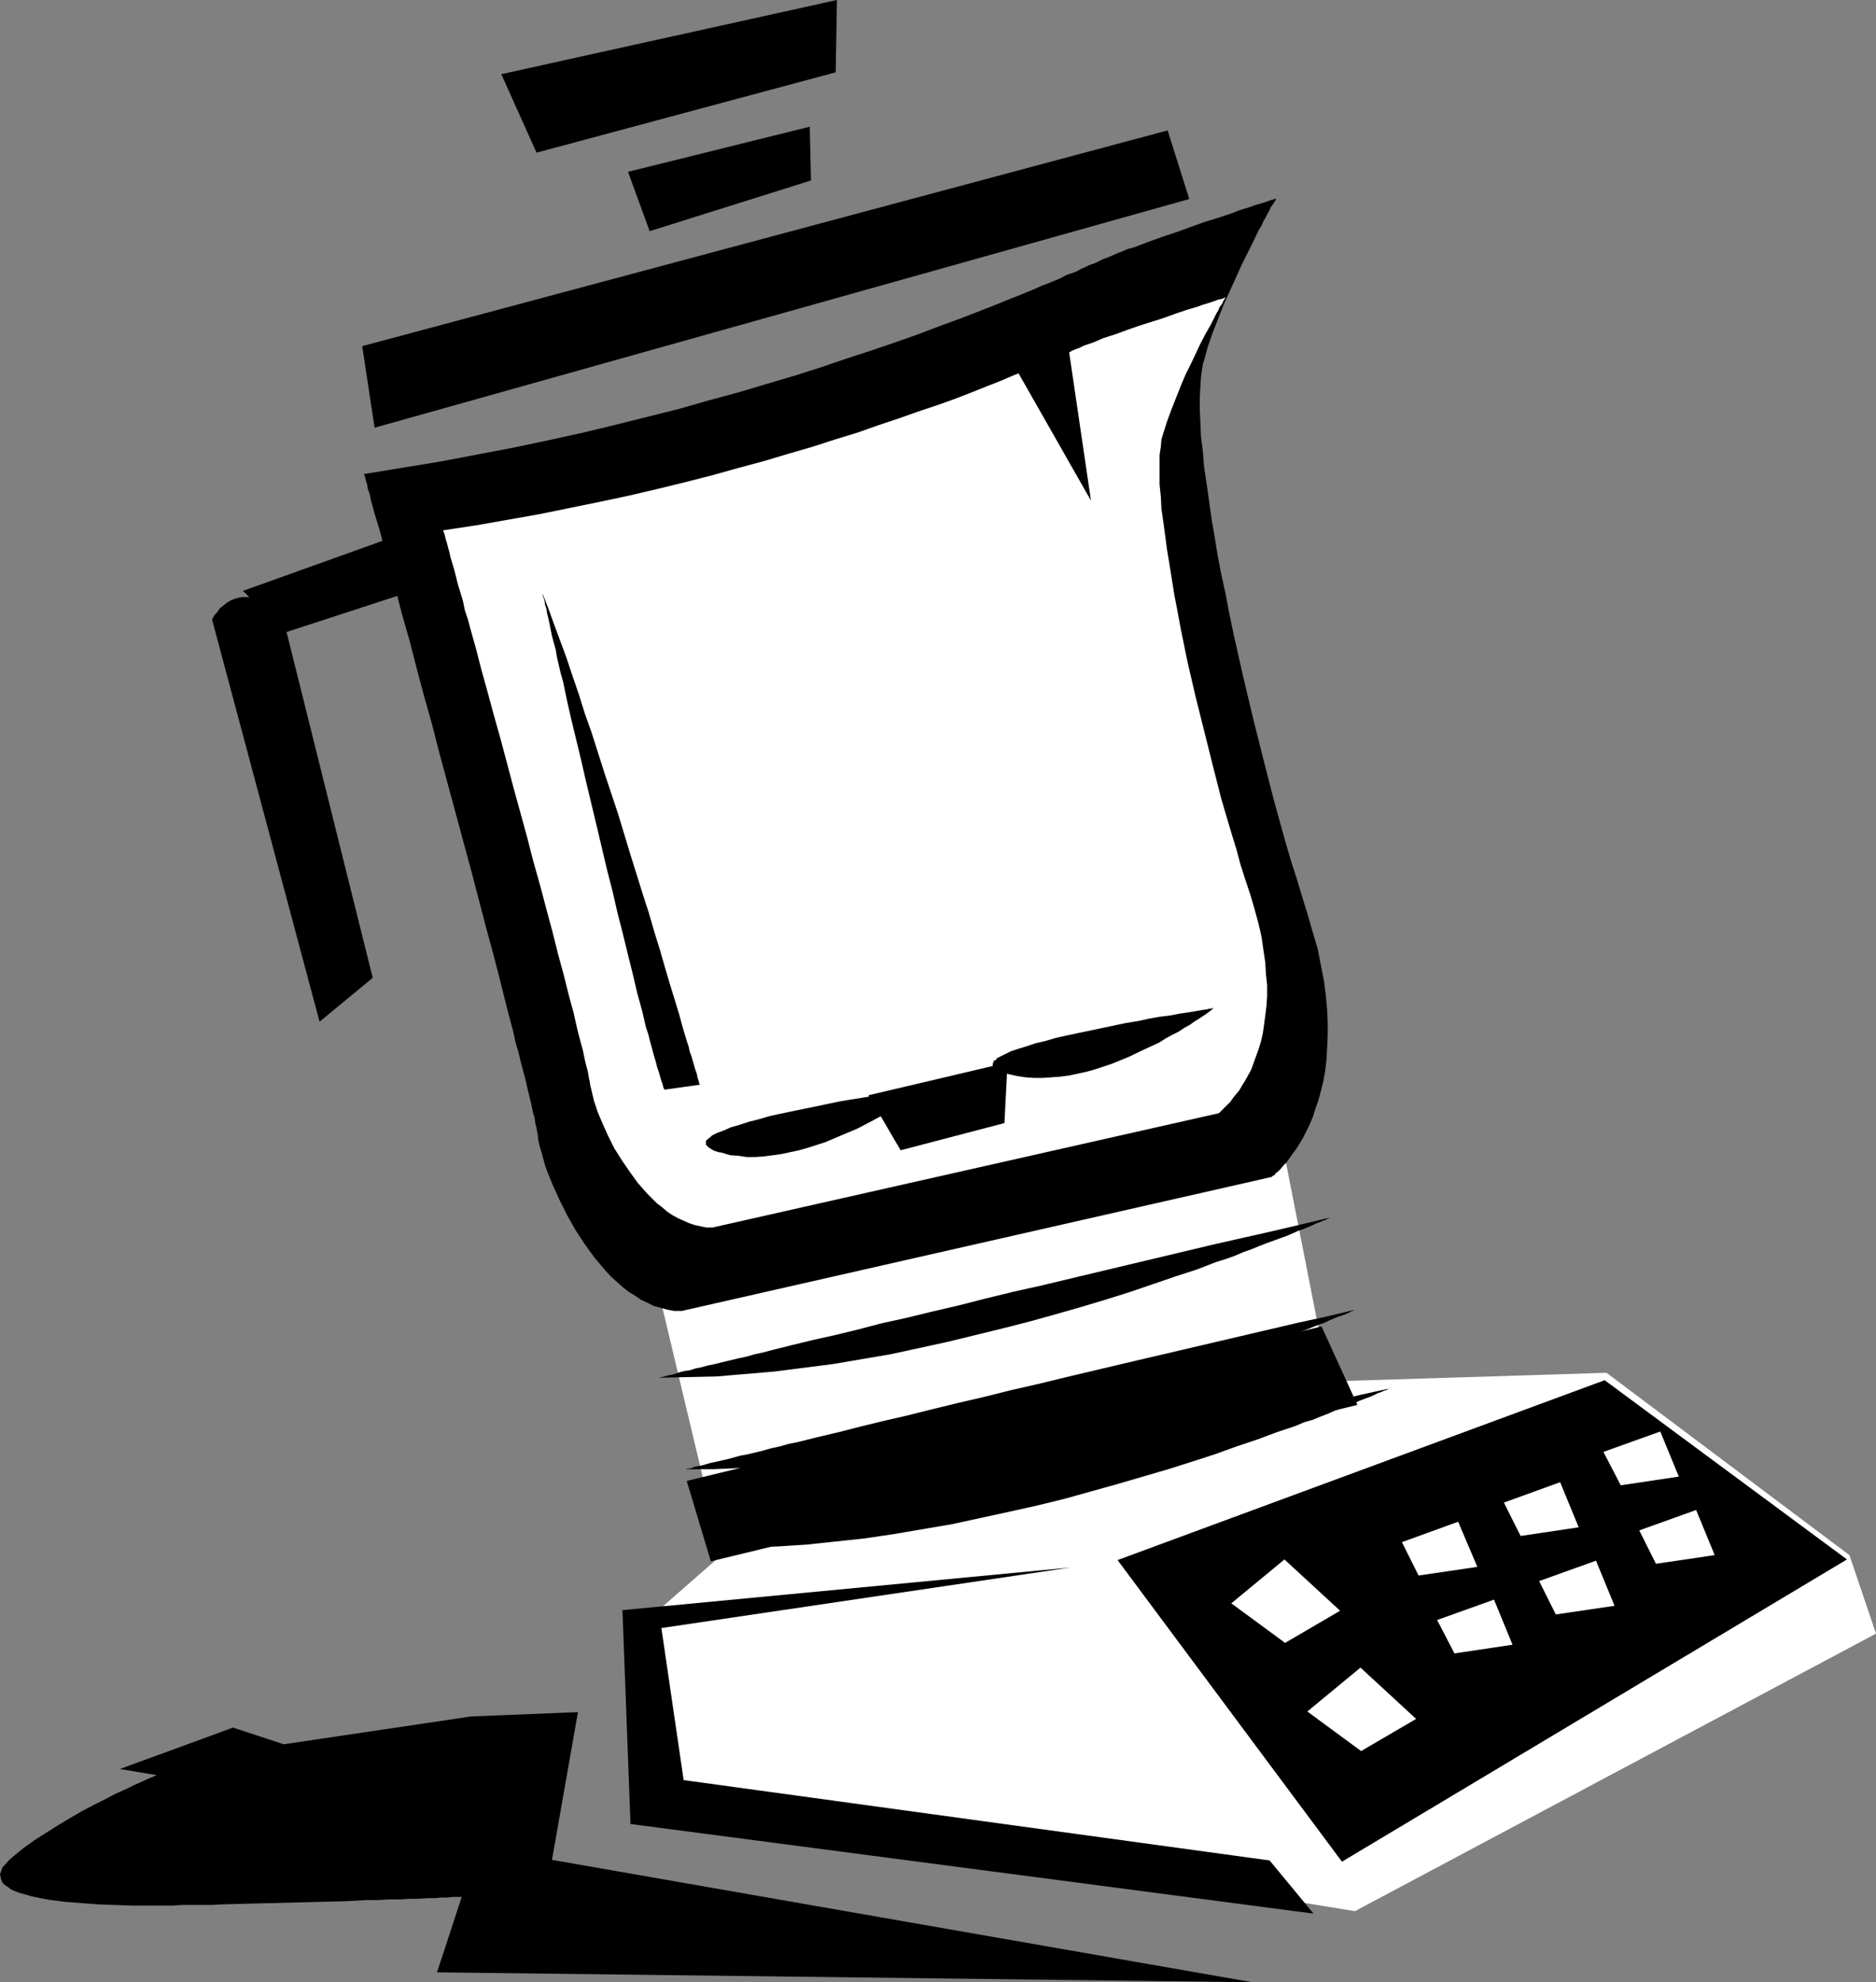 <?xml version="1.0" encoding="UTF-8" standalone="no"?>
<svg
   version="1.0"
   width="129.766mm"
   height="137.1mm"
   id="svg28"
   sodipodi:docname="Blender 13.wmf"
   xmlns:inkscape="http://www.inkscape.org/namespaces/inkscape"
   xmlns:sodipodi="http://sodipodi.sourceforge.net/DTD/sodipodi-0.dtd"
   xmlns="http://www.w3.org/2000/svg"
   xmlns:svg="http://www.w3.org/2000/svg">
  <rect width="100%" height="100%" fill="#808080" stroke="none"/>
  <sodipodi:namedview
     id="namedview28"
     pagecolor="#ffffff"
     bordercolor="#000000"
     borderopacity="0.25"
     inkscape:showpageshadow="2"
     inkscape:pageopacity="0.0"
     inkscape:pagecheckerboard="0"
     inkscape:deskcolor="#d1d1d1"
     inkscape:document-units="mm" />
  <defs
     id="defs1">
    <pattern
       id="WMFhbasepattern"
       patternUnits="userSpaceOnUse"
       width="6"
       height="6"
       x="0"
       y="0" />
  </defs>
  <path
     style="fill:#ffffff;fill-opacity:1;fill-rule:evenodd;stroke:none"
     d="m 354.227,499.594 -181.638,-29.568 -2.262,-47.503 18.261,-15.996 -20.523,-86.12 163.377,-40.717 15.998,81.434 72.558,-2.262 63.509,47.665 6.949,20.52 z"
     id="path1" />
  <path
     style="fill:#000000;fill-opacity:1;fill-rule:evenodd;stroke:none"
     d="M 292.172,407.818 350.833,486.668 482.86,407.657 419.513,360.8 Z"
     id="path2" />
  <path
     style="fill:#ffffff;fill-opacity:1;fill-rule:evenodd;stroke:none"
     d="m 321.907,419.129 14.059,10.341 14.382,-8.402 -14.544,-13.411 z"
     id="path3" />
  <path
     style="fill:#ffffff;fill-opacity:1;fill-rule:evenodd;stroke:none"
     d="m 341.784,447.405 14.059,10.341 14.382,-8.402 -14.544,-13.411 z"
     id="path4" />
  <path
     style="fill:#ffffff;fill-opacity:1;fill-rule:evenodd;stroke:none"
     d="m 380.244,432.216 -4.525,-8.725 14.867,-5.332 4.848,11.795 z"
     id="path5" />
  <path
     style="fill:#ffffff;fill-opacity:1;fill-rule:evenodd;stroke:none"
     d="m 370.872,411.858 -4.363,-8.725 14.706,-5.332 5.01,11.795 z"
     id="path6" />
  <path
     style="fill:#ffffff;fill-opacity:1;fill-rule:evenodd;stroke:none"
     d="m 406.747,422.037 -4.363,-8.725 14.867,-5.332 4.848,11.795 z"
     id="path7" />
  <path
     style="fill:#ffffff;fill-opacity:1;fill-rule:evenodd;stroke:none"
     d="m 397.536,401.517 -4.363,-8.725 14.706,-5.332 4.848,11.795 z"
     id="path8" />
  <path
     style="fill:#ffffff;fill-opacity:1;fill-rule:evenodd;stroke:none"
     d="m 432.926,408.788 -4.363,-8.725 14.867,-5.332 4.848,11.795 z"
     id="path9" />
  <path
     style="fill:#ffffff;fill-opacity:1;fill-rule:evenodd;stroke:none"
     d="m 423.715,388.268 -4.525,-8.725 14.867,-5.332 4.848,11.795 z"
     id="path10" />
  <path
     style="fill:#000000;fill-opacity:1;fill-rule:evenodd;stroke:none"
     d="m 279.891,409.757 -106.979,15.834 5.818,39.748 153.197,21.005 11.474,13.896 -178.568,-23.429 -2.101,-55.905 z"
     id="path11" />
  <path
     style="fill:#000000;fill-opacity:1;fill-rule:evenodd;stroke:none"
     d="m 188.425,404.587 h 0.162 l 0.162,-0.162 h 0.323 l 0.485,-0.162 0.646,-0.162 0.808,-0.162 0.808,-0.162 0.97,-0.323 1.131,-0.162 1.131,-0.323 1.454,-0.323 1.454,-0.485 1.454,-0.323 1.778,-0.323 1.778,-0.485 1.778,-0.485 1.939,-0.485 2.101,-0.485 4.525,-1.131 2.262,-0.485 2.424,-0.646 5.171,-1.131 5.494,-1.293 5.656,-1.454 5.979,-1.454 6.302,-1.454 6.464,-1.616 6.626,-1.616 6.949,-1.616 6.949,-1.777 7.272,-1.616 7.272,-1.777 14.867,-3.555 30.542,-7.109 15.029,-3.555 7.595,-1.777 7.434,-1.616 h -0.162 -0.162 l -0.323,0.162 -0.485,0.323 -0.646,0.162 -0.646,0.323 -0.97,0.323 -0.97,0.485 -1.131,0.485 -1.293,0.485 -1.293,0.485 -1.454,0.646 -1.454,0.646 -1.778,0.646 -1.778,0.646 -1.778,0.808 -2.101,0.808 -1.939,0.808 -2.262,0.646 -2.262,0.969 -2.424,0.808 -2.424,0.808 -5.171,1.939 -5.333,1.777 -5.818,2.1 -5.979,1.939 -6.141,1.939 -6.626,1.939 -6.626,1.939 -6.949,1.939 -6.949,1.939 -7.272,1.777 -7.272,1.616 -7.434,1.616 -7.434,1.616 -7.595,1.293 -7.595,1.293 -7.595,1.131 -7.595,0.808 -7.595,0.808 -7.595,0.485 -7.434,0.162 z"
     id="path12" />
  <path
     style="fill:#000000;fill-opacity:1;fill-rule:evenodd;stroke:none"
     d="m 179.053,384.067 h 0.162 0.162 l 0.323,-0.162 h 0.485 l 0.646,-0.162 0.808,-0.323 0.808,-0.162 0.97,-0.162 1.131,-0.323 1.131,-0.323 1.454,-0.323 1.454,-0.323 1.454,-0.323 1.778,-0.485 1.778,-0.485 1.778,-0.323 4.04,-0.969 2.262,-0.646 2.262,-0.485 2.262,-0.646 2.424,-0.485 5.171,-1.293 5.494,-1.293 5.656,-1.454 5.979,-1.454 6.302,-1.454 6.464,-1.616 6.626,-1.616 6.949,-1.616 7.11,-1.777 7.11,-1.616 7.272,-1.777 15.029,-3.555 30.381,-7.109 15.19,-3.555 7.434,-1.616 7.434,-1.777 v 0 l -0.323,0.162 -0.323,0.162 -0.485,0.162 -0.485,0.323 -0.808,0.323 -0.808,0.323 -0.97,0.323 -1.293,0.485 -1.131,0.485 -1.293,0.646 -1.454,0.485 -1.616,0.646 -1.616,0.646 -1.778,0.646 -1.939,0.808 -1.939,0.808 -2.101,0.808 -2.262,0.808 -2.262,0.808 -2.262,0.808 -2.424,0.969 -5.171,1.777 -5.494,1.939 -5.656,1.939 -5.979,1.939 -6.302,1.939 -6.464,1.939 -6.626,1.939 -6.949,1.939 -7.11,1.939 -7.11,1.777 -7.434,1.777 -7.434,1.454 -7.434,1.616 -7.595,1.454 -7.595,1.131 -7.595,1.131 -7.595,0.808 -7.595,0.808 -7.595,0.485 -7.434,0.323 z"
     id="path13" />
  <path
     style="fill:#000000;fill-opacity:1;fill-rule:evenodd;stroke:none"
     d="m 172.427,360.153 v 0 l 0.323,-0.162 h 0.323 l 0.485,-0.162 0.646,-0.162 0.646,-0.162 0.97,-0.162 0.97,-0.323 0.97,-0.323 1.293,-0.323 1.293,-0.162 1.454,-0.485 1.616,-0.323 1.778,-0.485 1.616,-0.323 1.939,-0.485 4.04,-0.969 2.262,-0.485 2.262,-0.646 2.262,-0.485 2.424,-0.646 5.171,-1.293 5.333,-1.293 5.818,-1.293 5.979,-1.454 6.141,-1.616 6.626,-1.454 6.626,-1.616 6.949,-1.616 6.949,-1.777 7.272,-1.777 7.272,-1.616 14.867,-3.555 30.542,-7.271 15.029,-3.393 7.595,-1.777 7.434,-1.777 -0.162,0.162 h -0.162 l -0.323,0.162 -0.485,0.323 -0.646,0.162 -0.646,0.323 -0.97,0.323 -0.97,0.485 -1.131,0.485 -1.131,0.485 -1.454,0.485 -1.454,0.646 -1.454,0.646 -1.778,0.646 -1.778,0.646 -1.778,0.646 -2.101,0.808 -1.939,0.808 -2.262,0.808 -2.262,0.969 -2.262,0.808 -2.586,0.808 -5.01,1.939 -5.494,1.777 -5.656,1.939 -6.141,2.1 -6.141,1.939 -6.464,1.939 -6.787,1.939 -6.949,1.939 -6.949,1.777 -7.272,1.777 -7.272,1.777 -7.434,1.616 -7.434,1.616 -7.595,1.293 -7.595,1.293 -7.595,0.969 -7.595,0.969 -7.595,0.646 -7.595,0.646 -7.434,0.162 z"
     id="path14" />
  <path
     style="fill:#000000;fill-opacity:1;fill-rule:evenodd;stroke:none"
     d="m 332.572,307.641 v -0.162 l 0.323,-0.162 0.323,-0.162 0.323,-0.485 0.646,-0.485 0.646,-0.646 0.646,-0.808 0.808,-0.808 0.808,-1.131 0.808,-1.131 0.97,-1.293 0.808,-1.293 0.97,-1.616 0.808,-1.616 0.97,-1.939 0.808,-1.939 0.646,-2.1 0.808,-2.262 0.646,-2.424 0.646,-2.585 0.485,-2.747 0.323,-2.747 0.162,-3.07 0.162,-3.232 v -3.393 l -0.162,-3.555 -0.323,-3.555 -0.485,-3.878 -0.808,-4.039 -0.808,-4.201 -1.293,-4.363 -1.293,-4.524 -1.454,-4.686 -1.454,-4.847 -1.616,-5.009 -1.454,-5.009 -2.909,-10.502 -2.747,-10.664 -2.747,-10.987 -2.586,-10.826 -2.424,-10.826 -1.131,-5.332 -0.97,-5.17 -1.131,-5.17 -0.97,-5.009 -0.808,-5.009 -0.808,-4.686 -0.646,-4.686 -0.646,-4.524 -0.646,-4.201 -0.323,-4.201 -0.485,-3.716 -0.162,-3.716 -0.162,-3.393 v -3.232 l 0.162,-2.908 0.162,-2.424 0.162,-1.293 0.162,-0.969 0.162,-1.131 0.323,-0.969 0.97,-3.555 1.293,-3.716 1.454,-3.716 1.454,-3.716 1.616,-3.555 1.616,-3.555 1.454,-3.232 1.616,-3.232 1.454,-2.908 1.293,-2.747 0.808,-1.293 0.485,-1.131 0.646,-1.131 0.485,-0.969 0.485,-0.808 0.323,-0.808 0.485,-0.646 0.323,-0.485 0.323,-0.485 0.162,-0.323 v -0.323 0 0 l -0.323,0.162 -0.485,0.162 -0.646,0.162 -0.808,0.323 -0.97,0.323 -1.131,0.323 -1.131,0.323 -1.293,0.485 -1.616,0.485 -1.454,0.485 -1.616,0.646 -3.394,1.131 -3.717,1.131 -7.595,2.747 -3.878,1.293 -3.555,1.293 -3.394,1.293 -1.778,0.485 -1.454,0.646 -1.293,0.485 -1.454,0.646 -1.131,0.485 -0.97,0.323 -0.646,0.323 -0.646,0.323 -0.646,0.323 -0.808,0.323 -0.97,0.323 -0.97,0.485 -1.131,0.485 -1.131,0.646 -1.293,0.485 -1.454,0.485 -1.454,0.808 -3.07,1.293 -1.778,0.646 -1.778,0.808 -1.939,0.808 -1.939,0.808 -2.101,0.808 -4.363,1.777 -4.525,1.777 -5.01,1.939 -5.333,1.939 -5.494,2.1 -5.979,2.1 -6.141,2.1 -6.464,2.1 -6.626,2.262 -7.11,2.262 -7.11,2.1 -7.595,2.262 -7.757,2.1 -7.918,2.262 -8.403,2.1 -8.403,2.1 -8.726,2.1 -8.888,1.939 -9.211,1.939 -9.373,1.777 -9.373,1.777 -9.858,1.616 -9.858,1.616 v 0.162 l 0.162,0.323 0.162,0.485 0.162,0.808 0.323,0.969 0.162,1.131 0.485,1.293 0.323,1.616 0.485,1.777 0.485,1.777 0.646,2.1 0.646,2.1 0.646,2.424 0.646,2.585 0.646,2.585 0.808,2.747 0.808,2.908 0.808,2.908 0.808,3.232 0.808,3.07 0.97,3.393 0.97,3.393 1.778,6.948 1.939,7.271 2.101,7.433 1.939,7.594 2.101,7.756 4.202,15.511 2.101,7.756 1.939,7.433 1.939,7.433 1.939,7.109 1.778,6.948 0.808,3.232 0.808,3.232 0.808,3.07 0.808,3.07 0.646,2.908 0.808,2.747 0.646,2.747 0.646,2.424 0.646,2.424 0.485,2.262 0.485,1.939 0.485,1.939 0.323,1.777 0.485,1.616 0.162,1.293 0.323,1.293 0.162,0.969 0.162,0.808 0.162,1.454 0.323,1.454 0.485,1.616 0.485,1.777 0.485,1.777 0.646,1.777 1.454,3.555 1.778,3.878 1.939,3.878 2.101,3.716 2.424,3.716 2.586,3.555 2.747,3.232 1.454,1.616 1.616,1.454 1.454,1.293 1.616,1.293 1.616,0.969 1.616,1.131 1.778,0.808 1.616,0.808 1.778,0.485 1.778,0.485 1.778,0.323 h 1.939 z"
     id="path15" />
  <path
     style="fill:#ffffff;fill-opacity:1;fill-rule:evenodd;stroke:none"
     d="m 318.675,290.999 v 0 l 0.162,-0.162 0.323,-0.323 0.323,-0.323 0.485,-0.485 0.485,-0.485 0.646,-0.646 0.646,-0.646 0.646,-0.969 0.808,-0.969 0.808,-0.969 0.646,-1.131 0.808,-1.293 0.808,-1.454 0.808,-1.454 0.646,-1.777 0.646,-1.777 0.646,-1.777 0.646,-2.1 0.485,-2.1 0.323,-2.262 0.323,-2.424 0.323,-2.585 0.162,-2.585 v -2.747 l -0.323,-3.07 -0.162,-2.908 -0.485,-3.232 -0.485,-3.393 -0.808,-3.555 -0.97,-3.555 -1.131,-3.878 -1.293,-3.878 -1.293,-4.039 -1.131,-4.201 -1.293,-4.201 -2.586,-8.725 -2.262,-8.887 -2.262,-9.048 -2.262,-9.048 -2.101,-9.048 -1.778,-8.725 -0.808,-4.363 -0.808,-4.201 -0.646,-4.039 -0.646,-4.039 -0.646,-3.878 -0.485,-3.716 -0.485,-3.555 -0.485,-3.393 -0.162,-3.232 -0.323,-3.07 v -2.747 -2.585 -2.424 l 0.323,-2.1 0.162,-1.939 0.485,-1.616 0.97,-3.07 1.131,-3.07 2.424,-6.14 1.293,-3.07 1.454,-2.908 1.293,-2.747 1.293,-2.747 1.293,-2.424 1.293,-2.262 0.97,-1.939 0.485,-0.969 0.485,-0.808 0.323,-0.808 0.485,-0.646 0.323,-0.485 0.162,-0.485 0.323,-0.485 0.162,-0.162 v -0.162 l 0.162,-0.162 h -0.162 l -0.162,0.162 -0.485,0.162 -0.485,0.162 -0.808,0.162 -0.808,0.323 -0.97,0.323 -0.97,0.323 -1.131,0.323 -1.293,0.485 -2.747,0.808 -2.909,0.969 -3.07,1.131 -6.626,2.1 -3.232,1.131 -3.07,1.131 -3.07,0.969 -2.586,1.131 -2.424,0.808 -0.97,0.485 -0.808,0.323 -0.485,0.162 -0.646,0.323 h -0.162 l -0.485,0.323 -0.646,0.323 -0.808,0.162 -0.808,0.485 -0.97,0.323 -0.97,0.485 -2.262,0.969 -2.586,1.131 -2.909,1.131 -3.232,1.293 -3.394,1.454 -3.717,1.454 -4.04,1.616 -4.202,1.616 -4.525,1.616 -4.848,1.616 -5.01,1.777 -5.333,1.777 -5.494,1.939 -5.818,1.777 -5.979,1.939 -6.141,1.777 -6.464,1.939 -6.626,1.777 -6.949,1.939 -6.949,1.777 -7.272,1.777 -7.595,1.777 -7.595,1.616 -7.918,1.616 -7.918,1.616 -8.242,1.454 -8.242,1.454 -8.565,1.293 v 0.162 l 0.162,0.323 0.162,0.485 0.162,0.485 0.162,0.808 0.323,0.969 0.323,1.293 0.323,1.131 0.323,1.454 0.485,1.616 0.485,1.616 0.485,1.939 0.485,1.939 0.646,2.1 0.646,2.1 0.485,2.424 0.808,2.424 0.646,2.424 1.454,5.17 1.454,5.655 1.616,5.817 1.616,5.978 1.778,6.301 3.394,12.765 3.555,12.926 1.616,6.301 1.778,6.301 1.616,6.14 1.616,5.978 1.454,5.817 1.454,5.332 0.646,2.585 0.646,2.585 0.646,2.424 0.646,2.262 0.485,2.262 0.485,2.1 0.485,1.939 0.485,1.777 0.485,1.777 0.323,1.616 0.323,1.454 0.323,1.293 0.323,1.131 0.162,0.969 0.162,0.969 0.162,0.646 0.162,1.131 0.323,1.293 0.646,2.747 0.97,2.908 1.293,3.07 1.454,3.232 1.616,3.232 1.939,3.07 2.101,3.07 2.101,2.908 2.424,2.747 2.586,2.585 1.293,0.969 1.293,1.131 1.454,0.969 1.454,0.808 1.454,0.646 1.454,0.646 1.454,0.485 1.454,0.323 1.616,0.323 h 1.616 z"
     id="path16" />
  <path
     style="fill:#000000;fill-opacity:1;fill-rule:evenodd;stroke:none"
     d="M 74.174,162.223 97.445,255.614 83.547,267.086 55.429,161.899 v 0 l 0.323,-0.485 0.323,-0.646 0.646,-0.646 0.646,-0.969 0.97,-0.808 0.97,-0.808 1.131,-0.646 1.293,-0.485 1.454,-0.323 h 1.616 0.808 l 0.808,0.162 0.808,0.323 0.97,0.485 0.97,0.485 0.97,0.808 0.97,0.646 0.97,0.969 1.131,1.131 z"
     id="path17" />
  <path
     style="fill:#000000;fill-opacity:1;fill-rule:evenodd;stroke:none"
     d="M 140.269,39.909 218.483,18.904 218.806,0 131.057,19.389 Z"
     id="path18" />
  <path
     style="fill:#000000;fill-opacity:1;fill-rule:evenodd;stroke:none"
     d="M 169.841,60.43 212.019,47.18 211.696,33.123 164.185,44.918 Z"
     id="path19" />
  <path
     style="fill:#000000;fill-opacity:1;fill-rule:evenodd;stroke:none"
     d="M 94.697,90.483 305.262,34.093 310.918,52.028 97.929,111.811 Z"
     id="path20" />
  <path
     style="fill:#000000;fill-opacity:1;fill-rule:evenodd;stroke:none"
     d="m 242.4,284.051 v 0 l -0.323,0.162 h -0.162 -0.323 -0.485 l -0.646,0.162 -1.293,0.162 -1.616,0.323 -2.101,0.323 -2.262,0.323 -2.424,0.485 -2.586,0.485 -2.747,0.485 -3.07,0.485 -2.909,0.485 -6.141,1.293 -6.302,1.293 -3.07,0.646 -2.909,0.646 -2.747,0.808 -2.586,0.646 -2.424,0.808 -2.262,0.646 -1.778,0.808 -1.778,0.646 -1.293,0.646 -0.485,0.485 -0.485,0.323 -0.323,0.323 -0.323,0.323 v 0.323 0.323 0.323 l 0.323,0.323 0.323,0.323 0.485,0.323 0.485,0.323 0.646,0.323 0.97,0.323 0.97,0.162 2.101,0.646 2.262,0.162 2.101,0.323 h 2.262 l 2.262,-0.162 2.424,-0.323 2.262,-0.323 2.262,-0.485 2.262,-0.485 2.262,-0.646 4.525,-1.454 4.202,-1.777 4.202,-1.777 3.717,-1.939 1.778,-0.969 1.778,-0.969 1.616,-0.969 1.454,-0.969 1.454,-0.808 1.293,-0.808 1.131,-0.646 0.97,-0.808 0.97,-0.485 0.808,-0.646 0.485,-0.323 0.485,-0.323 0.323,-0.162 z"
     id="path21" />
  <path
     style="fill:#000000;fill-opacity:1;fill-rule:evenodd;stroke:none"
     d="m 317.544,263.531 h -0.162 -0.162 -0.162 l -0.485,0.162 h -0.485 l -0.485,0.162 -1.293,0.162 -1.778,0.323 -1.939,0.323 -2.262,0.323 -2.424,0.485 -2.747,0.323 -2.747,0.485 -2.909,0.646 -3.07,0.485 -6.141,1.293 -6.141,1.293 -3.07,0.646 -2.909,0.646 -2.747,0.808 -2.747,0.646 -2.424,0.808 -2.101,0.646 -1.939,0.646 -1.616,0.808 -1.293,0.646 -0.646,0.323 -0.323,0.485 -0.485,0.162 -0.162,0.485 -0.162,0.323 v 0.323 0.323 l 0.323,0.323 0.323,0.323 0.485,0.323 0.485,0.323 0.808,0.323 0.808,0.162 0.97,0.323 2.262,0.485 2.101,0.323 2.262,0.162 h 2.262 l 2.262,-0.162 2.262,-0.162 2.424,-0.323 2.262,-0.485 2.262,-0.485 2.262,-0.646 4.363,-1.454 4.363,-1.777 4.04,-1.939 3.878,-1.777 1.778,-1.131 1.778,-0.969 1.616,-0.808 1.454,-0.969 1.454,-0.808 1.131,-0.808 1.293,-0.808 0.97,-0.646 0.97,-0.646 0.646,-0.485 0.646,-0.485 0.323,-0.323 0.323,-0.162 z"
     id="path22" />
  <path
     style="fill:#000000;fill-opacity:1;fill-rule:evenodd;stroke:none"
     d="m 227.048,286.313 36.36,-8.564 -0.808,15.834 -27.149,7.109 z"
     id="path23" />
  <path
     style="fill:#000000;fill-opacity:1;fill-rule:evenodd;stroke:none"
     d="m 141.885,155.275 v 0 0.323 l 0.162,0.485 0.162,0.485 0.162,0.646 0.162,0.969 0.323,0.969 0.162,1.131 0.323,1.293 0.323,1.454 0.323,1.616 0.323,1.616 0.485,1.777 0.485,1.777 0.323,1.939 0.485,2.1 0.485,2.1 0.646,2.262 0.97,4.686 1.131,5.009 1.293,5.332 1.293,5.332 1.293,5.655 2.747,11.472 2.747,11.633 1.454,5.655 1.293,5.655 1.454,5.655 1.293,5.332 1.293,5.17 1.131,4.847 1.293,4.686 0.485,2.1 0.485,2.1 0.646,1.939 0.485,1.939 0.485,1.777 0.485,1.777 0.485,1.616 0.323,1.293 0.485,1.454 0.323,1.131 0.323,1.131 0.323,0.808 0.162,0.808 0.323,0.646 9.211,-1.293 v -0.162 l -0.162,-0.162 v -0.323 l -0.162,-0.485 -0.162,-0.485 -0.162,-0.646 -0.162,-0.808 -0.323,-0.808 -0.323,-1.131 -0.323,-1.131 -0.323,-1.131 -0.485,-1.293 -0.323,-1.454 -0.485,-1.454 -0.485,-1.616 -0.485,-1.616 -0.97,-3.555 -1.131,-3.716 -1.293,-4.201 -1.293,-4.363 -1.293,-4.524 -1.454,-4.686 -1.454,-5.009 -1.616,-5.009 -1.616,-5.17 -1.616,-5.17 -3.232,-10.664 -3.555,-10.664 -3.394,-10.664 -1.778,-5.009 -1.616,-5.17 -1.616,-4.686 -1.616,-4.847 -1.616,-4.363 -1.616,-4.363 -1.454,-4.039 z"
     id="path24" />
  <path
     style="fill:#000000;fill-opacity:1;fill-rule:evenodd;stroke:none"
     d="m 278.921,88.059 6.302,42.818 -21.331,-37.486 z"
     id="path25" />
  <path
     style="fill:#000000;fill-opacity:1;fill-rule:evenodd;stroke:none"
     d="m 63.509,154.467 44.602,-15.996 2.262,15.188 -35.714,11.633 z"
     id="path26" />
  <path
     style="fill:#000000;fill-opacity:1;fill-rule:evenodd;stroke:none"
     d="m 179.537,387.137 6.302,21.005 169.033,-40.879 -9.373,-20.52 z"
     id="path27" />
  <path
     style="fill:#000000;fill-opacity:1;fill-rule:evenodd;stroke:none"
     d="m 327.401,518.175 -213.15,-2.585 6.464,-19.712 h -0.646 -0.808 -0.97 l -1.293,0.162 h -1.616 l -1.778,0.162 h -1.939 l -2.262,0.162 h -2.262 l -2.586,0.162 h -2.747 l -2.747,0.162 h -2.909 l -6.141,0.323 -25.694,0.646 -6.141,0.162 -2.909,0.162 h -2.747 -2.586 -2.586 l -2.262,0.162 h -2.101 -8.565 l -8.888,-0.323 -4.202,-0.323 -4.202,-0.323 -3.878,-0.485 -1.778,-0.323 L 9.858,496.039 8.242,495.716 6.626,495.231 5.333,494.908 4.04,494.423 2.909,493.939 2.101,493.292 1.293,492.808 0.646,492.161 0.323,491.353 0.162,490.707 0,489.899 l 0.323,-0.808 0.323,-0.969 0.808,-0.808 0.808,-0.969 1.293,-1.131 2.586,-2.1 2.909,-2.1 3.07,-1.939 3.07,-1.939 3.232,-1.939 3.07,-1.777 3.07,-1.616 2.909,-1.454 2.747,-1.454 2.586,-1.131 2.262,-1.131 1.131,-0.485 1.778,-0.808 0.646,-0.323 0.808,-0.323 0.485,-0.162 0.485,-0.323 h 0.323 l 0.162,-0.162 h 0.162 l -9.696,-1.616 29.573,-10.826 13.251,4.363 48.965,-7.271 27.957,-1.131 -6.787,38.617 z"
     id="path28" />
</svg>
